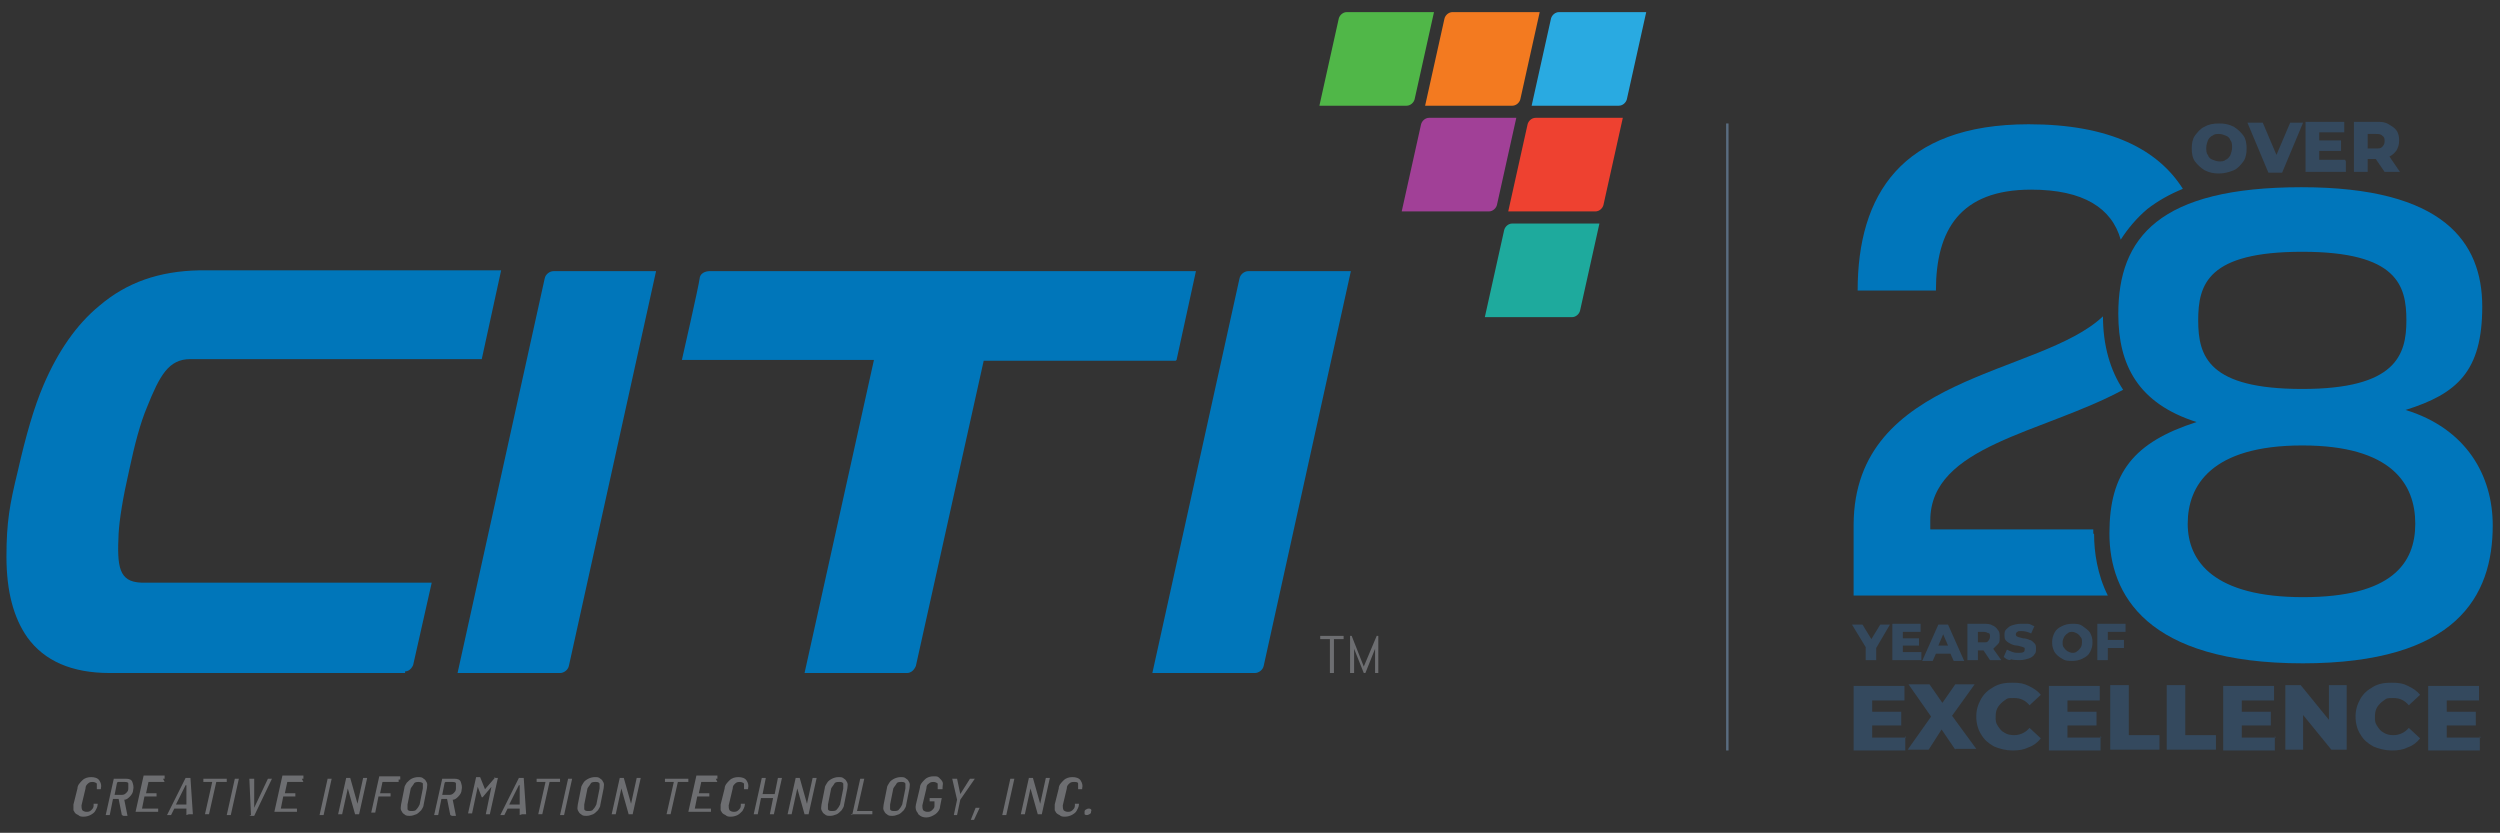 <?xml version="1.0" encoding="UTF-8"?>
<svg xmlns="http://www.w3.org/2000/svg" version="1.1" viewBox="0 0 309.8 103.2">
  <rect x="0" y="0" width="309.8" height="103.2" fill="#333333" stroke="none"/>
  <defs>
    <style>
      .cls-1 {
        fill: #ee4130;
      }

      .cls-2 {
        fill: #0076bb;
      }

      .cls-3 {
        fill: #50b748;
      }

      .cls-4 {
        fill: #596c80;
      }

      .cls-5 {
        fill: #fff;
      }

      .cls-6 {
        fill: #6d6e71;
      }

      .cls-7 {
        fill: #29aae1;
      }

      .cls-8 {
        fill: #34495e;
      }

      .cls-9 {
        fill: #0076ba;
      }

      .cls-10 {
        fill: #1eaa9d;
      }

      .cls-11 {
        fill: #a14097;
      }

      .cls-12 {
        fill: #f37a20;
      }
    </style>
  </defs>
  <!-- Generator: Adobe Illustrator 28.6.0, SVG Export Plug-In . SVG Version: 1.2.0 Build 709)  -->
  <g>
    <g id="Layer_1">
      <g>
        <g>
          <path class="cls-10" d="M194.8,39.3h-10.8l2.4-10.8c.1-.4.5-.8,1-.8h10.8l-2.4,10.8c-.1.4-.5.8-1,.8Z"/>
          <path class="cls-11" d="M184.5,26.2h-10.8l2.4-10.8c.1-.4.5-.8,1-.8h10.8l-2.4,10.8c-.1.4-.5.8-1,.8Z"/>
          <path class="cls-1" d="M197.7,26.2h-10.8l2.4-10.8c.1-.4.5-.8,1-.8h10.8l-2.4,10.8c-.1.4-.5.8-1,.8Z"/>
          <path class="cls-3" d="M174.3,13.1h-10.8l2.4-10.8c.1-.4.5-.8,1-.8h10.8l-2.4,10.8c-.1.4-.5.8-1,.8Z"/>
          <path class="cls-12" d="M187.4,13.1h-10.8l2.4-10.8c.1-.4.5-.8,1-.8h10.8l-2.4,10.8c-.1.4-.5.8-1,.8Z"/>
          <path class="cls-7" d="M200.6,13.1h-10.8l2.4-10.8c.1-.4.5-.8,1-.8h10.8l-2.4,10.8c-.1.4-.5.8-1,.8Z"/>
          <path class="cls-9" d="M50.2,83.4c-.7,0-36.6,0-36.6,0-4.7,0-8.1-1.5-10.2-4.4-1.7-2.4-2.6-5.7-2.6-10s.4-6.5,1.4-10.6c1-4.4,2-7.9,3.2-10.7,1.8-4.2,4.1-7.5,6.9-9.8,3.4-2.9,7.4-4.3,12.4-4.4h37.4l-2.4,11H23.6c-2.7,0-3.8,2-5.4,6-.8,1.9-1.5,4.5-2.2,7.8-.8,3.5-1.2,6.1-1.3,7.8-.2,4.1,0,6,2.8,6.1h36l-2.3,10.2s-.3.8-1,.8h0ZM145.7,44.7h-23.8l-8.4,37.8s-.3.9-1.1.9-12.7,0-12.7,0l8.6-38.8h-23.8s2.1-9.2,2.2-10.1,1.2-.9,1.2-.9h60.3l-2.4,11h0s0,0,0,0ZM70.5,82.5l10.8-48.9h-12.7c-.5,0-1,.4-1.1.9l-10.8,48.9h12.7c.5,0,1-.4,1.1-.9ZM156.6,82.5l10.8-48.9h-12.7c-.5,0-1,.4-1.1.9l-10.8,48.9h12.7c.5,0,1-.4,1.1-.9Z"/>
          <g>
            <path class="cls-6" d="M9.5,100.9c-.2-.1-.3-.3-.4-.5,0-.2,0-.4,0-.7l.5-2c0-.4.3-.7.6-1s.7-.4,1.1-.4.8.1,1,.4.3.6.2,1h0c0,0,0,0,0,.1,0,0,0,0,0,0h-.5s0,0,0,0h0c0-.3,0-.5,0-.7-.1-.1-.3-.2-.5-.2s-.4,0-.6.2-.3.3-.3.6l-.5,2.1c0,.2,0,.4.1.6.1.1.3.2.5.2s.4,0,.6-.2.3-.3.3-.6h0c0,0,0-.2,0-.2h.5s0,0,0,.1h0c0,.3-.2.6-.3.8s-.4.4-.6.5c-.2.1-.5.2-.8.2s-.5,0-.7-.2h0Z"/>
            <path class="cls-6" d="M15.1,101l-.4-2s0,0,0,0h-.7s0,0,0,0l-.4,2s0,0,0,0h-.5s0,0,0,0l1-4.5s0,0,0,0h1.5c.4,0,.7.1.8.4s.2.6.1,1c0,.3-.2.6-.4.8-.2.2-.4.4-.7.4,0,0,0,0,0,0l.4,2h0s0,0,0,0h-.5s0,0,0,0h0ZM14.5,97l-.3,1.5s0,0,0,0h.8c.2,0,.4,0,.6-.2s.3-.3.3-.6,0-.4,0-.6-.3-.2-.5-.2h-.8s0,0,0,0h0Z"/>
            <path class="cls-6" d="M20.4,96.9h-2s0,0,0,0l-.3,1.4s0,0,0,0h1.3s0,0,0,0v.4c0,0-.1,0-.2,0h-1.3s0,0,0,0l-.3,1.5s0,0,0,0h2s0,0,0,0v.4c0,0-.1,0-.2,0h-2.6s0,0,0,0l1-4.5s0,0,0,0h2.6s0,0,0,0v.4c0,0-.1,0-.2,0h0s0,0,0,0Z"/>
            <path class="cls-6" d="M23.1,101v-.8s0,0,0,0h-1.5s0,0,0,0l-.4.8s0,0,0,0h-.5s0,0,0,0h0c0,0,2.3-4.6,2.3-4.6,0,0,0,0,0,0h.6s0,0,0,0l.3,4.5h0s0,0,0,0h-.5s0,0,0,0h0ZM21.8,99.7h1.3s0,0,0,0v-2.4c-.1,0-.1,0-.1,0s0,0,0,0l-1.2,2.4h0s0,0,0,0Z"/>
            <path class="cls-6" d="M28.1,96.5v.4c0,0-.1,0-.2,0h-1.1s0,0,0,0l-.9,4s0,0,0,0h-.5s0,0,0,0l.9-4s0,0,0,0h-1.1s0,0,0,0v-.4c0,0,.1,0,.2,0h2.9s0,0,0,0h0Z"/>
            <path class="cls-6" d="M28.1,101l1-4.5s0,0,0,0h.5s0,0,0,0l-1,4.5s0,0,0,0h-.5s0,0,0,0Z"/>
            <path class="cls-6" d="M31.1,101l-.2-4.5h0s0,0,0,0h.6s0,0,0,0v3.6c0,0,0,0,0,0,0,0,0,0,0,0l1.7-3.6s0,0,0,0h.5s0,0,0,0h0c0,0-2.2,4.6-2.2,4.6,0,0,0,0,0,0h-.6s0,0,0,0Z"/>
            <path class="cls-6" d="M37.6,96.9h-2s0,0,0,0l-.3,1.4s0,0,0,0h1.3s0,0,0,0v.4c0,0-.1,0-.2,0h-1.3s0,0,0,0l-.3,1.5s0,0,0,0h2s0,0,0,0v.4c0,0-.1,0-.2,0h-2.6s0,0,0,0l1-4.5s0,0,0,0h2.6s0,0,0,0v.4c0,0-.1,0-.2,0h0s0,0,0,0Z"/>
            <path class="cls-6" d="M39.6,101l1-4.5s0,0,0,0h.5s0,0,0,0l-1,4.5s0,0,0,0h-.5s0,0,0,0Z"/>
            <path class="cls-6" d="M45,96.4h.5s0,0,0,0l-1,4.5s0,0,0,0h-.5s0,0,0,0l-.9-3.2s0,0,0,0,0,0,0,0l-.7,3.2s0,0,0,0h-.5s0,0,0,0l1-4.5s0,0,0,0h.5s0,0,0,0l.9,3.2s0,0,0,0,0,0,0,0l.7-3.2s0,0,0,0Z"/>
            <path class="cls-6" d="M49.4,96.9h-2s0,0,0,0l-.3,1.4s0,0,0,0h1.3s0,0,0,0v.4c0,0-.1,0-.2,0h-1.3s0,0,0,0l-.4,2s0,0,0,0h-.5s0,0,0,0l1-4.5s0,0,0,0h2.6s0,0,0,0v.4c0,0-.1,0-.2,0h0s0,0,0,0Z"/>
            <path class="cls-6" d="M50.1,100.9c-.2-.1-.3-.3-.4-.5s0-.5,0-.7l.4-2c0-.3.2-.5.3-.7.2-.2.4-.4.6-.5.2-.1.5-.2.8-.2s.5,0,.7.2c.2.1.3.3.4.5s0,.5,0,.7l-.4,2c0,.3-.2.5-.3.7-.2.2-.4.4-.6.5-.3.1-.5.2-.8.2s-.5,0-.7-.2ZM51.6,100.3c.2-.2.3-.4.4-.6l.4-2c0-.3,0-.5,0-.6s-.3-.2-.5-.2-.5,0-.6.2-.3.4-.4.6l-.4,2c0,.2,0,.4,0,.6.1.2.3.2.5.2s.5,0,.6-.2h0Z"/>
            <path class="cls-6" d="M55.8,101l-.4-2s0,0,0,0h-.7s0,0,0,0l-.4,2s0,0,0,0h-.5s0,0,0,0l1-4.5s0,0,0,0h1.5c.4,0,.7.1.8.4s.2.6.1,1c0,.3-.2.6-.4.8-.2.2-.4.4-.7.4,0,0,0,0,0,0l.4,2h0s0,0,0,0h-.5s0,0,0,0h0ZM55.1,97l-.3,1.5s0,0,0,0h.8c.2,0,.4,0,.6-.2s.3-.3.3-.6c0-.2,0-.4,0-.6s-.3-.2-.5-.2h-.8s0,0,0,0h0Z"/>
            <path class="cls-6" d="M61.2,96.4h.5s0,0,0,0l-1,4.5s0,0,0,0h-.5s0,0,0,0l.7-3.4h0s0,0,0,0l-1.1,1.3s0,0,0,0h-.1s0,0,0,0l-.5-1.3s0,0,0,0c0,0,0,0,0,0l-.7,3.3s0,0,0,0h-.5s0,0,0,0l1-4.5s0,0,0,0h.5s0,0,0,0l.6,1.5h0l1.3-1.5s0,0,0,0h0Z"/>
            <path class="cls-6" d="M64.4,101v-.8s0,0,0,0h-1.5s0,0,0,0l-.4.8s0,0,0,0h-.5s0,0,0,0h0c0,0,2.3-4.6,2.3-4.6,0,0,0,0,0,0h.6s0,0,0,0l.3,4.5h0s0,0,0,0h-.5s0,0,0,0h0ZM63.1,99.7h1.3s0,0,0,0v-2.4c-.1,0-.1,0-.1,0s0,0,0,0l-1.2,2.4h0s0,0,0,0Z"/>
            <path class="cls-6" d="M69.4,96.5v.4c0,0-.1,0-.2,0h-1.1s0,0,0,0l-.9,4s0,0,0,0h-.5s0,0,0,0l.9-4s0,0,0,0h-1.1s0,0,0,0v-.4c0,0,.1,0,.2,0h2.9s0,0,0,0h0Z"/>
            <path class="cls-6" d="M69.4,101l1-4.5s0,0,0,0h.5s0,0,0,0l-1,4.5s0,0,0,0h-.5s0,0,0,0Z"/>
            <path class="cls-6" d="M72,100.9c-.2-.1-.3-.3-.4-.5s0-.5,0-.7l.4-2c0-.3.2-.5.3-.7s.4-.4.6-.5c.2-.1.5-.2.8-.2s.5,0,.7.2c.2.1.3.3.4.5s0,.5,0,.7l-.4,2c0,.3-.2.5-.3.7-.2.2-.4.4-.6.5-.3.1-.5.2-.8.2s-.5,0-.7-.2ZM73.5,100.3c.2-.2.3-.4.4-.6l.4-2c0-.3,0-.5,0-.6-.1-.2-.3-.2-.5-.2s-.5,0-.6.2-.3.4-.4.6l-.4,2c0,.2,0,.4,0,.6.1.2.3.2.5.2s.5,0,.6-.2h0Z"/>
            <path class="cls-6" d="M78.9,96.4h.5s0,0,0,0l-1,4.5s0,0,0,0h-.5s0,0,0,0l-.9-3.2s0,0,0,0,0,0,0,0l-.7,3.2s0,0,0,0h-.5s0,0,0,0l1-4.5s0,0,0,0h.5s0,0,0,0l.9,3.2s0,0,0,0,0,0,0,0l.7-3.2s0,0,0,0Z"/>
            <path class="cls-6" d="M85.3,96.5v.4c0,0-.1,0-.2,0h-1.1s0,0,0,0l-.9,4s0,0,0,0h-.5s0,0,0,0l.9-4s0,0,0,0h-1.1s0,0,0,0v-.4c0,0,.1,0,.2,0h2.9s0,0,0,0h0Z"/>
            <path class="cls-6" d="M88.9,96.9h-2s0,0,0,0l-.3,1.4s0,0,0,0h1.3s0,0,0,0v.4c0,0-.1,0-.2,0h-1.3s0,0,0,0l-.3,1.5s0,0,0,0h2s0,0,0,0v.4c0,0-.1,0-.2,0h-2.6s0,0,0,0l1-4.5s0,0,0,0h2.6s0,0,0,0v.4c0,0-.1,0-.2,0h0s0,0,0,0Z"/>
            <path class="cls-6" d="M89.7,100.9c-.2-.1-.3-.3-.4-.5,0-.2,0-.4,0-.7l.5-2c0-.4.3-.7.6-1s.7-.4,1.1-.4.8.1,1,.4.3.6.2,1h0c0,0,0,0,0,.1,0,0,0,0,0,0h-.5s0,0,0,0h0c0-.3,0-.5,0-.7-.1-.1-.3-.2-.5-.2s-.4,0-.6.2-.3.3-.3.6l-.5,2.1c0,.2,0,.4.1.6.1.1.3.2.5.2s.4,0,.6-.2.3-.3.3-.6h0c0,0,0-.2,0-.2h.5s0,0,0,.1h0c0,.3-.2.6-.3.8-.2.2-.4.4-.6.5-.2.1-.5.2-.8.2s-.5,0-.7-.2h0Z"/>
            <path class="cls-6" d="M96.4,96.4h.5s0,0,0,0l-1,4.5s0,0,0,0h-.5s0,0,0,0l.4-2s0,0,0,0h-1.5s0,0,0,0l-.4,2s0,0,0,0h-.5s0,0,0,0l1-4.5s0,0,0,0h.5s0,0,0,0l-.4,2s0,0,0,0h1.5s0,0,0,0l.4-2s0,0,0,0Z"/>
            <path class="cls-6" d="M100.7,96.4h.5s0,0,0,0l-1,4.5s0,0,0,0h-.5s0,0,0,0l-.9-3.2s0,0,0,0,0,0,0,0l-.7,3.2s0,0,0,0h-.5s0,0,0,0l1-4.5s0,0,0,0h.5s0,0,0,0l.9,3.2s0,0,0,0,0,0,0,0l.7-3.2s0,0,0,0Z"/>
            <path class="cls-6" d="M102.2,100.9c-.2-.1-.3-.3-.4-.5s0-.5,0-.7l.4-2c0-.3.2-.5.3-.7s.4-.4.6-.5c.2-.1.5-.2.8-.2s.5,0,.7.2c.2.1.3.3.4.5s0,.5,0,.7l-.4,2c0,.3-.2.5-.3.7-.2.2-.4.4-.6.5-.3.1-.5.2-.8.2s-.5,0-.7-.2ZM103.7,100.3c.2-.2.3-.4.4-.6l.4-2c0-.3,0-.5,0-.6-.1-.2-.3-.2-.5-.2s-.5,0-.6.2-.3.4-.4.6l-.4,2c0,.2,0,.4,0,.6.1.2.3.2.5.2s.5,0,.6-.2h0Z"/>
            <path class="cls-6" d="M105.6,101l1-4.5s0,0,0,0h.5s0,0,0,0l-.9,4s0,0,0,0h1.9s0,0,0,0v.4c0,0-.1,0-.2,0h-2.5s0,0,0,0h0,0Z"/>
            <path class="cls-6" d="M109.9,100.9c-.2-.1-.3-.3-.4-.5s0-.5,0-.7l.4-2c0-.3.2-.5.3-.7s.4-.4.6-.5c.2-.1.5-.2.8-.2s.5,0,.7.2c.2.1.3.3.4.5s0,.5,0,.7l-.4,2c0,.3-.2.5-.3.7-.2.2-.4.4-.6.5-.3.1-.5.2-.8.2s-.5,0-.7-.2ZM111.4,100.3c.2-.2.3-.4.4-.6l.4-2c0-.3,0-.5,0-.6-.1-.2-.3-.2-.5-.2s-.5,0-.6.2-.3.4-.4.6l-.4,2c0,.2,0,.4,0,.6.1.2.3.2.5.2s.5,0,.6-.2h0Z"/>
            <path class="cls-6" d="M113.7,100.7c-.2-.2-.3-.6-.2-1l.5-2.1c0-.4.3-.7.6-1s.7-.4,1.1-.4.5,0,.7.2.3.3.4.5,0,.4,0,.7v.2s0,0-.1,0h-.5s0,0,0,0v-.2c0-.2,0-.4,0-.5-.1-.1-.3-.2-.5-.2s-.4,0-.6.2c-.2.1-.3.3-.3.6l-.5,2.1c0,.2,0,.4.1.6.1.1.3.2.5.2s.4,0,.6-.2.3-.3.3-.5v-.6c.1,0,.1,0,.1,0h-.7s0,0,0,0v-.4c0,0,.1,0,.2,0h1.3s0,0,0,0l-.2,1c0,.4-.3.8-.6,1s-.7.4-1.1.4-.7-.1-1-.4h0Z"/>
            <path class="cls-6" d="M118.2,101l.4-1.9h0s-.6-2.6-.6-2.6h0s0,0,0,0h.6s0,0,0,0l.4,1.9s0,0,0,0,0,0,0,0l1.2-1.9s0,0,0,0h.6s0,0,0,0h0c0,0-1.8,2.6-1.8,2.6,0,0,0,0,0,0l-.4,1.9s0,0,0,0h-.5s0,0,0,0c0,0,0,0,0,0Z"/>
            <path class="cls-6" d="M120.3,101.6s0,0,0,0l.6-1.5s0,0,0,0h.5s0,0,0,0l-.7,1.5s0,0,0,0h-.3s0,0,0,0Z"/>
            <path class="cls-6" d="M124.2,101l1-4.5s0,0,0,0h.5s0,0,0,0l-1,4.5s0,0,0,0h-.5s0,0,0,0Z"/>
            <path class="cls-6" d="M129.6,96.4h.5s0,0,0,0l-1,4.5s0,0,0,0h-.5s0,0,0,0l-.9-3.2s0,0,0,0,0,0,0,0l-.7,3.2s0,0,0,0h-.5s0,0,0,0l1-4.5s0,0,0,0h.5s0,0,0,0l.9,3.2s0,0,0,0,0,0,0,0l.7-3.2s0,0,0,0h0Z"/>
            <path class="cls-6" d="M131.1,100.9c-.2-.1-.3-.3-.4-.5,0-.2,0-.4,0-.7l.5-2c0-.4.3-.7.6-1s.7-.4,1.1-.4.8.1,1,.4.3.6.2,1h0c0,0,0,0,0,.1,0,0,0,0,0,0h-.5s0,0,0,0h0c0-.3,0-.5,0-.7s-.3-.2-.5-.2-.4,0-.6.2-.3.3-.3.6l-.5,2.1c0,.2,0,.4.1.6.1.1.3.2.5.2s.4,0,.6-.2.3-.3.3-.6h0c0,0,0-.2,0-.2h.5s0,0,0,.1h0c0,.3-.2.6-.3.8s-.4.4-.6.5c-.2.1-.5.2-.8.2s-.5,0-.7-.2h0Z"/>
            <path class="cls-6" d="M134.4,100.9c0,0,0-.2,0-.3s0-.2.2-.3.2-.1.3-.1.2,0,.3.1,0,.2,0,.3,0,.2-.2.3-.2.1-.3.1-.2,0-.3-.1Z"/>
          </g>
          <g>
            <path class="cls-6" d="M165.3,79.2v4.2h-.5v-4.2h-1.2v-.4h2.9v.4h-1.2Z"/>
            <path class="cls-6" d="M170.4,83.4v-3.2.2s-1.2,3-1.2,3h-.2l-1.2-3v-.2s0,3.2,0,3.2h-.5v-4.6h.2l1.5,3.8v.2-.2s1.6-3.8,1.6-3.8h.2v4.6h-.5,0,0Z"/>
          </g>
        </g>
        <g>
          <g>
            <path class="cls-2" d="M285.4,82.2c-19.5,0-24-8.6-24-16.1s3-11.3,10.8-13.8c-7.2-2.3-9.7-7-9.7-13.4,0-9.5,5.1-15.7,22.7-15.7s22.4,6.8,22.4,14.8-3.1,10.8-9.5,12.8c7.5,2.3,10.8,8.1,10.8,14.3,0,8.8-4.5,17.1-23.6,17.1ZM285.3,55.2c-11.3,0-14.2,5-14.2,9.7s3.3,9.1,14.3,9.1,13.9-4.2,13.9-9.1-2.9-9.7-14-9.7ZM285.3,31.2c-11.7,0-12.9,4-12.9,8.5s1.3,8.5,12.9,8.5,12.9-4.2,12.9-8.5-1.1-8.5-12.9-8.5Z"/>
            <g>
              <path class="cls-2" d="M251.7,23.5c6.5,0,10,2.3,11.1,6.2.9-1.4,2-2.7,3.3-3.8,1.3-1,2.7-1.8,4.4-2.5-3.1-4.9-9.1-8-19.1-8-15.8,0-21.2,8.8-21.2,20.6h9.7c0-7.5,3-12.5,11.8-12.5Z"/>
              <path class="cls-2" d="M259.4,66.1c0-.2,0-.3,0-.5h-20.2v-1.1c0-9.3,13.9-10.8,23.9-16.2-1.6-2.4-2.5-5.5-2.5-9.1-7.8,7.4-30.8,7.2-30.9,25.8v8.8h31.5c-1.3-2.6-1.7-5.4-1.7-7.6Z"/>
            </g>
            <path class="cls-5" d="M270.3,36.1"/>
            <g>
              <path class="cls-8" d="M273.2,21.1c-.5-.3-.9-.7-1.2-1.1s-.4-1-.4-1.6.1-1.2.4-1.6.7-.9,1.2-1.1c.5-.3,1.1-.4,1.8-.4s1.2.1,1.8.4c.5.3.9.7,1.2,1.1s.4,1,.4,1.6-.1,1.2-.4,1.6-.7.9-1.2,1.1-1.1.4-1.8.4-1.2-.1-1.8-.4ZM275.8,19.8c.3-.1.5-.4.6-.6.1-.3.2-.6.2-.9s0-.7-.2-.9c-.1-.3-.3-.5-.6-.6-.3-.1-.5-.2-.8-.2s-.6,0-.8.2c-.3.1-.5.4-.6.6-.1.3-.2.6-.2.9s0,.7.2.9c.1.3.3.5.6.6.3.1.5.2.8.2s.6,0,.8-.2Z"/>
              <path class="cls-8" d="M285.4,15.2l-2.6,6.2h-1.7l-2.6-6.2h1.9l1.7,4,1.7-4h1.7Z"/>
              <path class="cls-8" d="M290.7,20v1.3h-5v-6.2h4.8v1.3h-3.1v1h2.7v1.3h-2.7v1.1h3.2Z"/>
              <path class="cls-8" d="M294.4,19.7h-1v1.6h-1.7v-6.2h2.8c.6,0,1,0,1.5.3s.7.4,1,.8c.2.3.3.7.3,1.2s-.1.8-.3,1.2c-.2.3-.5.6-.9.8l1.3,1.9h-1.9l-1.1-1.6ZM295.2,16.8c-.2-.2-.5-.2-.8-.2h-1v1.8h1c.4,0,.6,0,.8-.2.2-.2.3-.4.3-.7s0-.5-.3-.7Z"/>
            </g>
            <g>
              <path class="cls-8" d="M232.5,80.2v1.6h-1.3v-1.6l-1.7-2.8h1.3l1.1,1.8,1.1-1.8h1.2l-1.7,2.9Z"/>
              <path class="cls-8" d="M238.1,80.8v1h-3.6v-4.5h3.5v1h-2.2v.8h2v.9h-2v.8h2.3Z"/>
              <path class="cls-8" d="M241.8,81h-1.9l-.4.9h-1.3l2-4.5h1.2l2,4.5h-1.3l-.4-.9ZM241.4,80l-.6-1.4-.6,1.4h1.1Z"/>
              <path class="cls-8" d="M245.8,80.6h-.7v1.2h-1.3v-4.5h2c.4,0,.8,0,1.1.2.3.1.5.3.7.6.2.2.2.5.2.9s0,.6-.2.8-.4.4-.6.6l1,1.4h-1.4l-.8-1.2ZM246.4,78.5c-.1-.1-.3-.2-.6-.2h-.7v1.3h.7c.3,0,.5,0,.6-.2.1-.1.2-.3.2-.5s0-.4-.2-.5Z"/>
              <path class="cls-8" d="M249.1,81.8c-.3,0-.6-.2-.8-.4l.4-.9c.2.1.4.2.7.3s.5.1.8.1c.5,0,.7-.1.7-.4s0-.2-.2-.3-.4-.1-.7-.2c-.3,0-.6-.1-.8-.2s-.4-.2-.6-.4c-.2-.2-.2-.4-.2-.7s0-.5.2-.7.4-.4.7-.5c.3-.1.7-.2,1.1-.2s.6,0,.9,0,.5.2.8.3l-.4.9c-.4-.2-.8-.3-1.2-.3s-.4,0-.5.1c-.1,0-.2.2-.2.3s0,.2.2.3.4.1.7.2c.3,0,.6.1.8.2.2,0,.4.2.6.4.2.2.2.4.2.7s0,.5-.2.7c-.1.2-.4.4-.7.5-.3.1-.7.2-1.1.2s-.7,0-1.1-.1Z"/>
              <path class="cls-8" d="M255.5,81.6c-.4-.2-.7-.5-.9-.8-.2-.4-.3-.7-.3-1.2s.1-.8.3-1.2c.2-.4.5-.6.9-.8s.8-.3,1.3-.3.9,0,1.3.3.7.5.9.8c.2.4.3.7.3,1.2s-.1.8-.3,1.2c-.2.4-.5.6-.9.8-.4.2-.8.3-1.3.3s-.9,0-1.3-.3ZM257.4,80.7c.2-.1.3-.3.4-.4s.2-.4.2-.7,0-.5-.2-.7c-.1-.2-.3-.3-.4-.4-.2-.1-.4-.2-.6-.2s-.4,0-.6.2c-.2.1-.3.3-.4.4-.1.2-.2.4-.2.7s0,.5.2.7c.1.2.3.3.4.4.2.1.4.2.6.2s.4,0,.6-.2Z"/>
              <path class="cls-8" d="M261.2,78.3v1h2v1h-2v1.5h-1.3v-4.5h3.5v1h-2.2Z"/>
            </g>
            <g>
              <path class="cls-8" d="M236.1,91.2v1.8h-6.4v-8h6.3v1.8h-4v1.4h3.6v1.7h-3.6v1.5h4.2Z"/>
              <path class="cls-8" d="M242.3,92.9l-1.7-2.5-1.6,2.5h-2.6l2.9-4.1-2.8-4h2.6l1.6,2.3,1.6-2.3h2.4l-2.8,3.9,3,4.1h-2.6Z"/>
              <path class="cls-8" d="M247.1,92.5c-.7-.4-1.2-.8-1.6-1.5-.4-.6-.6-1.4-.6-2.2s.2-1.5.6-2.2.9-1.1,1.6-1.5c.7-.4,1.4-.5,2.3-.5s1.4.1,2,.4c.6.3,1.1.6,1.5,1.1l-1.4,1.3c-.5-.6-1.1-.9-1.9-.9s-.8,0-1.2.3c-.3.2-.6.5-.8.8-.2.3-.3.7-.3,1.2s0,.8.3,1.2c.2.3.4.6.8.8.3.2.7.3,1.2.3.7,0,1.4-.3,1.9-.9l1.4,1.3c-.4.5-.9.9-1.5,1.1-.6.3-1.2.4-2,.4s-1.6-.2-2.3-.5Z"/>
              <path class="cls-8" d="M260.3,91.2v1.8h-6.4v-8h6.3v1.8h-4v1.4h3.6v1.7h-3.6v1.5h4.2Z"/>
              <path class="cls-8" d="M261.5,84.9h2.3v6.2h3.8v1.8h-6.1v-8Z"/>
              <path class="cls-8" d="M268.5,84.9h2.3v6.2h3.8v1.8h-6.1v-8Z"/>
              <path class="cls-8" d="M281.9,91.2v1.8h-6.4v-8h6.3v1.8h-4v1.4h3.6v1.7h-3.6v1.5h4.2Z"/>
              <path class="cls-8" d="M290.8,84.9v8h-1.9l-3.5-4.3v4.3h-2.2v-8h1.9l3.5,4.3v-4.3h2.2Z"/>
              <path class="cls-8" d="M294.1,92.5c-.7-.4-1.2-.8-1.6-1.5-.4-.6-.6-1.4-.6-2.2s.2-1.5.6-2.2.9-1.1,1.6-1.5c.7-.4,1.4-.5,2.3-.5s1.4.1,2,.4c.6.3,1.1.6,1.5,1.1l-1.4,1.3c-.5-.6-1.1-.9-1.9-.9s-.8,0-1.2.3c-.3.2-.6.5-.8.8-.2.3-.3.7-.3,1.2s0,.8.3,1.2c.2.3.4.6.8.8.3.2.7.3,1.2.3.7,0,1.4-.3,1.9-.9l1.4,1.3c-.4.5-.9.9-1.5,1.1-.6.3-1.2.4-2,.4s-1.6-.2-2.3-.5Z"/>
              <path class="cls-8" d="M307.3,91.2v1.8h-6.4v-8h6.3v1.8h-4v1.4h3.6v1.7h-3.6v1.5h4.2Z"/>
            </g>
          </g>
          <rect class="cls-4" x="213.9" y="15.3" width=".3" height="77.7"/>
        </g>
      </g>
    </g>
  </g>
</svg>
